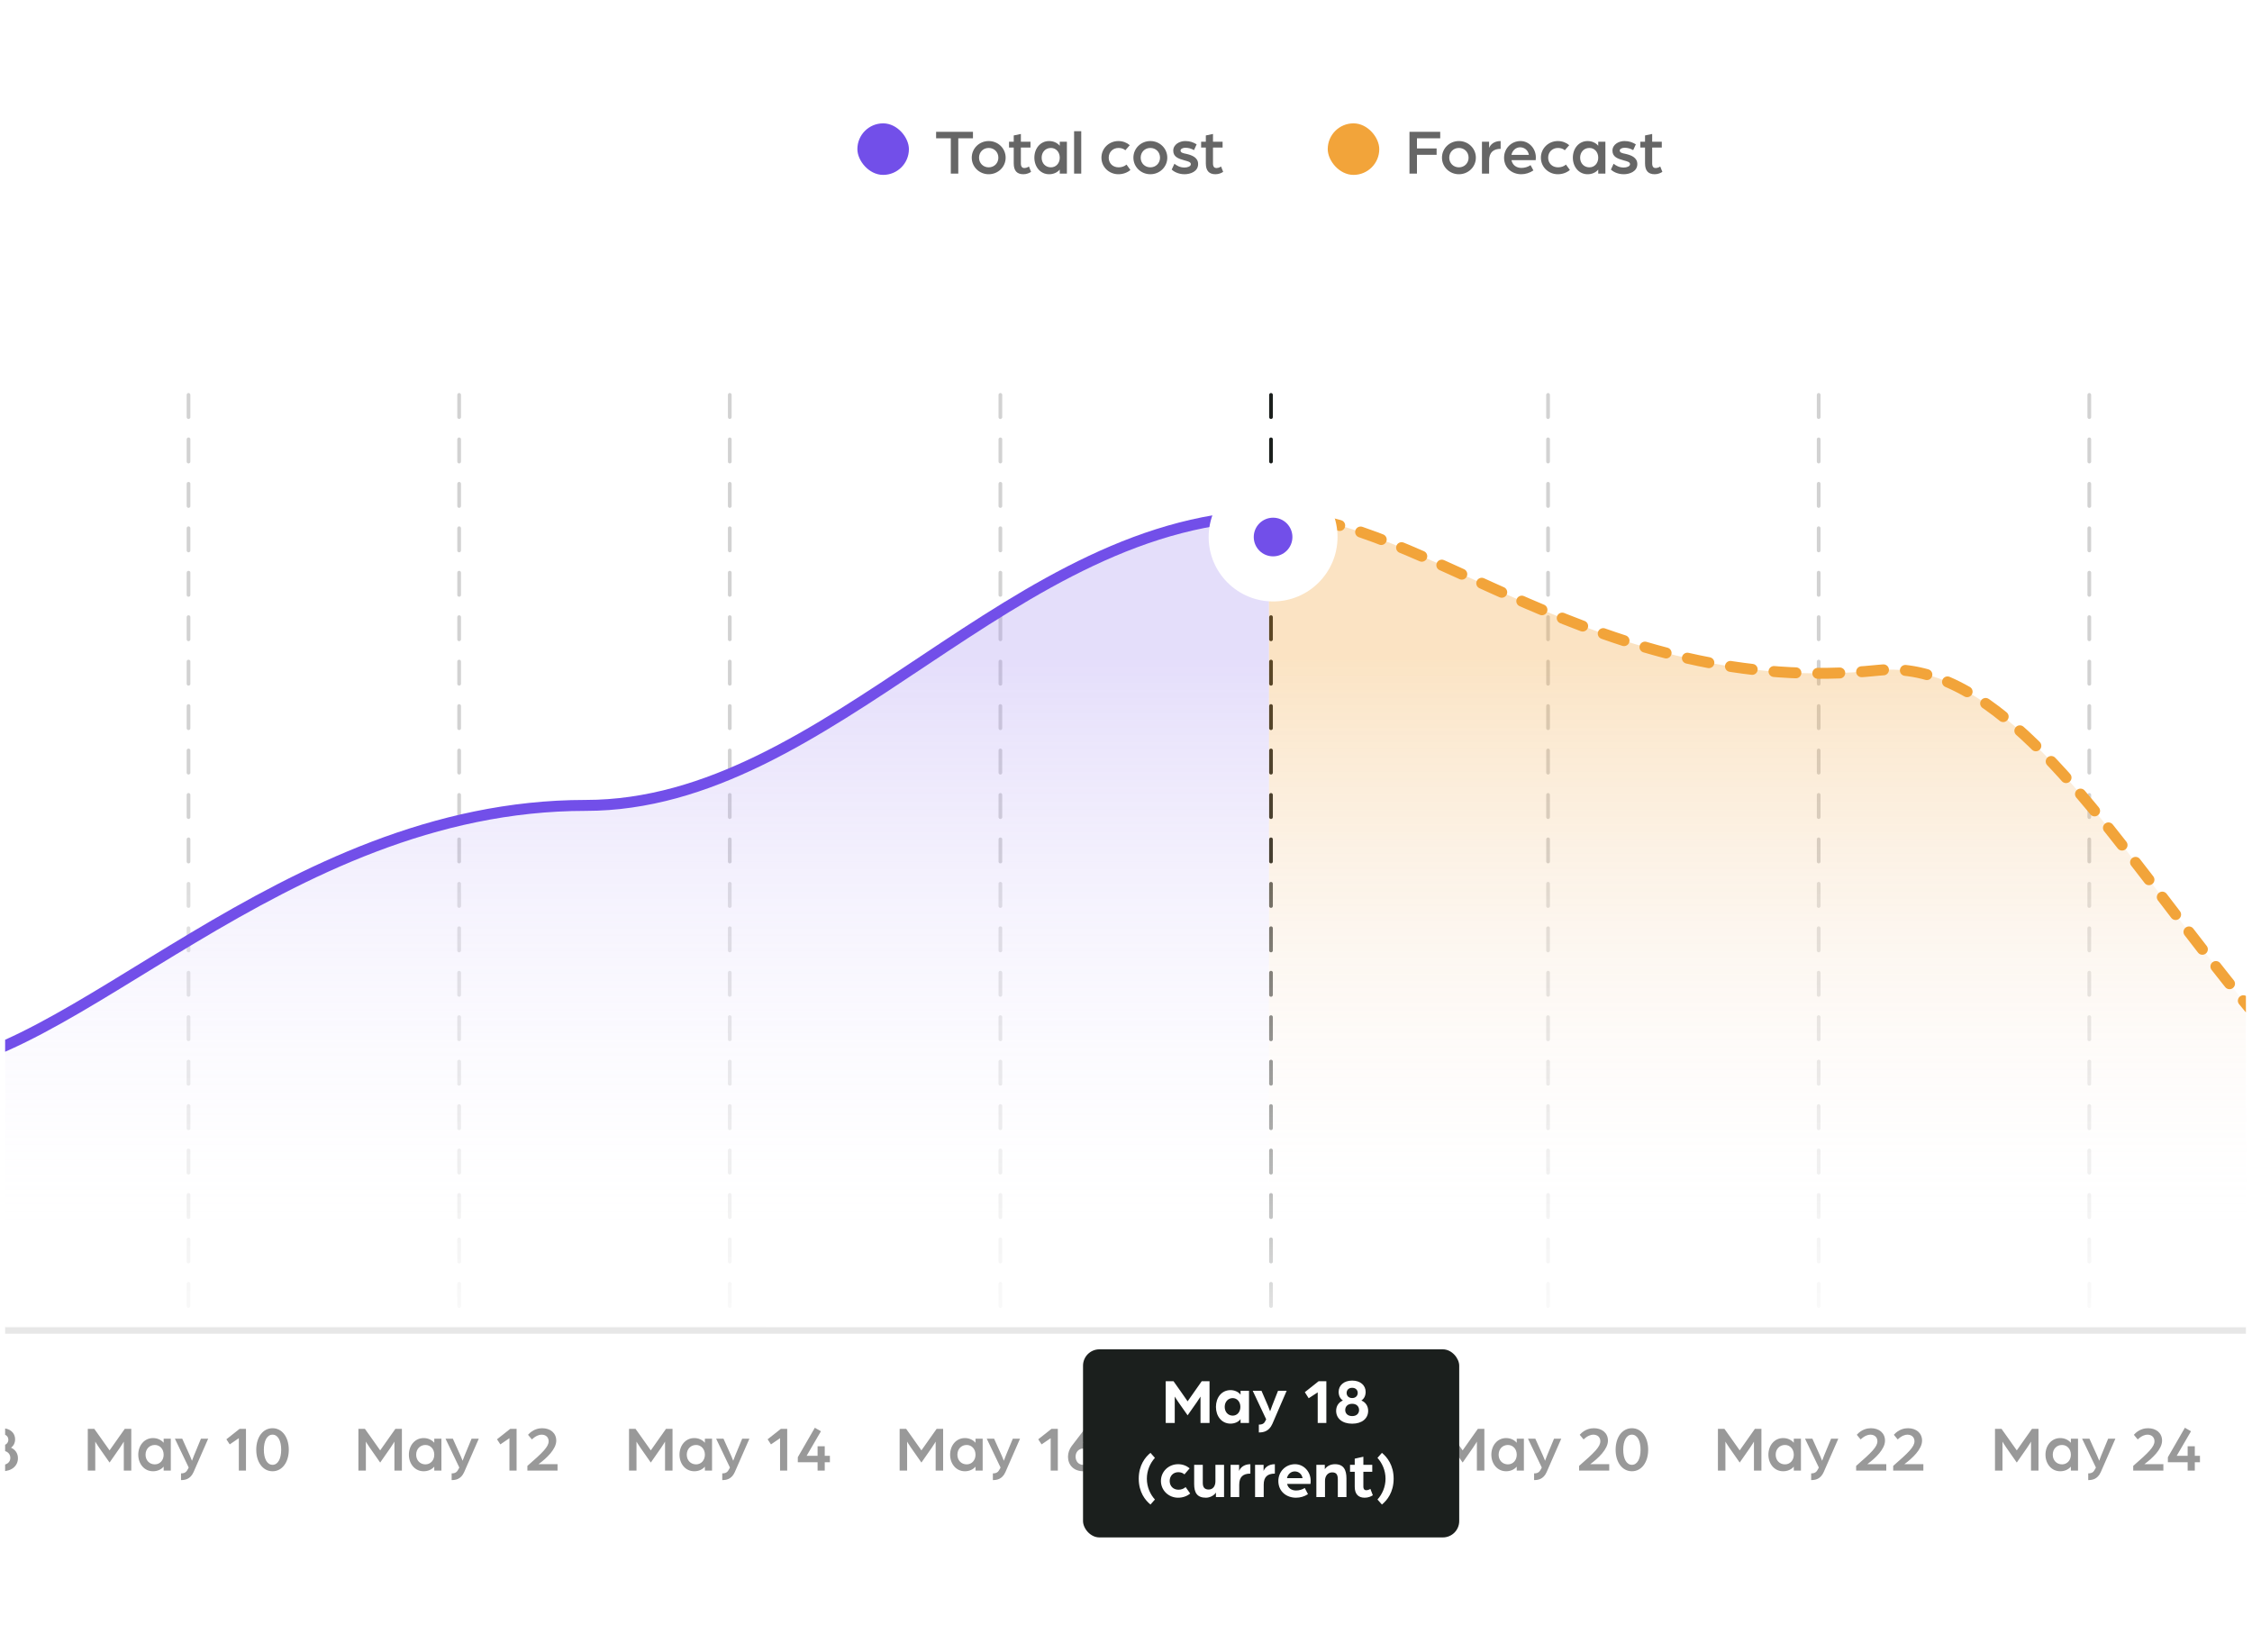 <svg width="304" height="223" viewBox="0 0 304 223" fill="none" xmlns="http://www.w3.org/2000/svg">
<g clip-path="url(#clip0_8461_260861)">
<g clip-path="url(#clip1_8461_260861)">
<rect x="-178.33" y="-35.66" width="602.762" height="258.327" rx="3.479" fill="white"/>
<line x1="171.574" y1="53.309" x2="171.574" y2="178.058" stroke="#1B1F1D" stroke-width="0.5" stroke-linecap="round" stroke-dasharray="3 3"/>
<line x1="282.037" y1="53.309" x2="282.037" y2="178.058" stroke="url(#paint0_linear_8461_260861)" stroke-width="0.5" stroke-linecap="round" stroke-dasharray="3 3"/>
<line x1="208.975" y1="53.309" x2="208.975" y2="178.058" stroke="url(#paint1_linear_8461_260861)" stroke-width="0.5" stroke-linecap="round" stroke-dasharray="3 3"/>
<line x1="98.512" y1="53.309" x2="98.512" y2="178.058" stroke="url(#paint2_linear_8461_260861)" stroke-width="0.5" stroke-linecap="round" stroke-dasharray="3 3"/>
<line x1="135.043" y1="53.309" x2="135.043" y2="178.058" stroke="url(#paint3_linear_8461_260861)" stroke-width="0.5" stroke-linecap="round" stroke-dasharray="3 3"/>
<line x1="245.506" y1="53.309" x2="245.506" y2="178.058" stroke="url(#paint4_linear_8461_260861)" stroke-width="0.5" stroke-linecap="round" stroke-dasharray="3 3"/>
<line x1="61.98" y1="53.309" x2="61.98" y2="178.058" stroke="url(#paint5_linear_8461_260861)" stroke-width="0.5" stroke-linecap="round" stroke-dasharray="3 3"/>
<line x1="25.449" y1="53.309" x2="25.449" y2="178.058" stroke="url(#paint6_linear_8461_260861)" stroke-width="0.5" stroke-linecap="round" stroke-dasharray="3 3"/>
<line x1="-137.82" y1="179.547" x2="395.229" y2="179.547" stroke="#E7E7E7" stroke-width="1" stroke-linecap="round"/>
<rect x="-138.32" y="116.555" width="552.315" height="62.625" fill="url(#paint7_linear_8461_260861)" fill-opacity="0.9"/>
<rect x="-177.678" y="-35.008" width="605.807" height="311.819" rx="2.827" stroke="#E7E7E7" stroke-width="1.305"/>
<g clip-path="url(#clip2_8461_260861)">
<g clip-path="url(#clip3_8461_260861)">
<path fill-rule="evenodd" clip-rule="evenodd" d="M-173.145 178.309C-149.881 157.433 -125.172 98.239 -95.424 98.239C-53.127 98.239 -44.877 144.39 -11.888 144.39C9.343 144.39 37.936 108.727 79.05 108.727C112.253 108.727 136.736 69.585 172.103 69.585C191.855 69.585 216.157 94.371 253.524 90.487C283.132 87.409 304.356 162.656 345.52 162.656C372.308 162.656 405.264 178.309 405.264 178.309" fill="url(#paint8_linear_8461_260861)" fill-opacity="0.3"/>
<path d="M-173.145 178.309C-149.881 157.433 -125.172 98.239 -95.424 98.239C-53.127 98.239 -44.877 144.39 -11.888 144.39C9.343 144.39 37.936 108.727 79.05 108.727C112.253 108.727 136.736 69.585 172.103 69.585C191.855 69.585 216.157 94.371 253.524 90.487C283.132 87.409 304.356 162.656 345.52 162.656C372.308 162.656 405.264 178.309 405.264 178.309" stroke="#F2A43A" stroke-width="1.479" stroke-linecap="round" stroke-dasharray="2.96 2.96"/>
</g>
<g clip-path="url(#clip4_8461_260861)">
<path fill-rule="evenodd" clip-rule="evenodd" d="M-173.145 178.309C-149.881 157.433 -125.172 98.239 -95.424 98.239C-53.127 98.239 -44.877 144.39 -11.888 144.39C9.343 144.39 37.936 108.727 79.05 108.727C112.253 108.727 136.736 69.585 172.103 69.585C191.855 69.585 216.157 94.371 253.524 90.487C283.132 87.409 304.356 162.656 345.52 162.656C372.308 162.656 405.264 178.309 405.264 178.309" fill="url(#paint9_linear_8461_260861)" fill-opacity="0.3"/>
<path d="M-173.145 178.309C-149.881 157.433 -125.172 98.239 -95.424 98.239C-53.127 98.239 -44.877 144.39 -11.888 144.39C9.343 144.39 37.936 108.727 79.05 108.727C112.253 108.727 136.736 69.585 172.103 69.585C191.855 69.585 216.157 94.371 253.524 90.487C283.132 87.409 304.356 162.656 345.52 162.656C372.308 162.656 405.264 178.309 405.264 178.309" stroke="#724FE9" stroke-width="1.479" stroke-linecap="round"/>
</g>
<g clip-path="url(#clip5_8461_260861)" filter="url(#filter0_d_8461_260861)">
<circle cx="171.856" cy="69.885" r="8.698" fill="white"/>
<circle cx="171.855" cy="69.887" r="2.609" fill="#724FE9"/>
<mask id="mask0_8461_260861" style="mask-type:alpha" maskUnits="userSpaceOnUse" x="169" y="67" width="6" height="6">
<circle cx="171.855" cy="69.887" r="2.609" fill="white"/>
</mask>
<g mask="url(#mask0_8461_260861)">
</g>
</g>
</g>
<path d="M48.381 198.527H49.39V194.613C49.39 194.613 49.573 194.935 49.921 195.44L51.321 197.44L52.704 195.457C53.07 194.926 53.243 194.613 53.243 194.613V198.527H54.252V192.891H53.374L52.591 193.996C52.2 194.552 51.321 195.796 51.321 195.796C51.321 195.796 50.443 194.544 50.043 193.987L49.26 192.891H48.381V198.527ZM57.188 198.614C57.77 198.614 58.284 198.388 58.623 197.988V198.527H59.588V194.222H58.623V194.77C58.284 194.37 57.77 194.135 57.188 194.135C56.005 194.135 55.196 195.135 55.196 196.379C55.196 197.614 56.005 198.614 57.188 198.614ZM57.431 197.684C56.701 197.684 56.179 197.136 56.179 196.379C56.179 195.622 56.701 195.066 57.431 195.066C58.118 195.066 58.623 195.622 58.623 196.379C58.623 197.144 58.11 197.684 57.431 197.684ZM60.968 199.806C61.472 199.806 62.221 199.719 62.664 198.719L64.63 194.222H63.656L62.725 196.475C62.638 196.692 62.447 197.197 62.447 197.197C62.447 197.197 62.299 196.805 62.168 196.518L61.133 194.222H60.142L62.003 198.11L61.916 198.284C61.699 198.719 61.481 198.901 60.968 198.901V199.806ZM68.77 198.527H69.735V192.891H68.874L67.091 194.3L67.543 194.987L68.77 194.152V198.527ZM71.192 198.527H75.263V197.658H72.697C73.776 196.866 75.089 195.64 75.089 194.483C75.089 193.448 74.298 192.804 73.184 192.804C72.749 192.804 71.958 192.926 71.279 193.691L71.801 194.318C72.332 193.822 72.784 193.674 73.106 193.674C73.724 193.674 74.063 194.065 74.063 194.561C74.063 195.309 73.28 196.075 71.192 197.892V198.527Z" fill="#999999"/>
<path d="M121.444 198.527H122.453V194.613C122.453 194.613 122.636 194.935 122.983 195.44L124.384 197.44L125.767 195.457C126.132 194.926 126.306 194.613 126.306 194.613V198.527H127.315V192.891H126.436L125.654 193.996C125.262 194.552 124.384 195.796 124.384 195.796C124.384 195.796 123.505 194.544 123.105 193.987L122.322 192.891H121.444V198.527ZM130.25 198.614C130.833 198.614 131.346 198.388 131.685 197.988V198.527H132.651V194.222H131.685V194.77C131.346 194.37 130.833 194.135 130.25 194.135C129.067 194.135 128.258 195.135 128.258 196.379C128.258 197.614 129.067 198.614 130.25 198.614ZM130.494 197.684C129.763 197.684 129.241 197.136 129.241 196.379C129.241 195.622 129.763 195.066 130.494 195.066C131.181 195.066 131.685 195.622 131.685 196.379C131.685 197.144 131.172 197.684 130.494 197.684ZM134.03 199.806C134.535 199.806 135.283 199.719 135.727 198.719L137.692 194.222H136.718L135.787 196.475C135.7 196.692 135.509 197.197 135.509 197.197C135.509 197.197 135.361 196.805 135.231 196.518L134.196 194.222H133.204L135.066 198.11L134.979 198.284C134.761 198.719 134.544 198.901 134.03 198.901V199.806ZM141.832 198.527H142.798V192.891H141.937L140.154 194.3L140.606 194.987L141.832 194.152V198.527ZM146.248 198.614C147.562 198.614 148.327 197.71 148.327 196.605C148.327 195.57 147.536 194.726 146.405 194.726C146.344 194.726 146.248 194.744 146.179 194.752L147.301 193.343L146.527 192.778L144.665 195.213C144.361 195.614 144.17 196.144 144.17 196.649C144.17 197.745 144.918 198.614 146.248 198.614ZM146.248 197.753C145.579 197.753 145.196 197.257 145.196 196.631C145.196 196.031 145.613 195.544 146.248 195.544C146.866 195.544 147.301 196.031 147.301 196.631C147.301 197.257 146.892 197.753 146.248 197.753Z" fill="#999999"/>
<path d="M231.905 198.527H232.914V194.613C232.914 194.613 233.096 194.935 233.444 195.44L234.845 197.44L236.228 195.457C236.593 194.926 236.767 194.613 236.767 194.613V198.527H237.776V192.891H236.897L236.115 193.996C235.723 194.552 234.845 195.796 234.845 195.796C234.845 195.796 233.966 194.544 233.566 193.987L232.783 192.891H231.905V198.527ZM240.711 198.614C241.294 198.614 241.807 198.388 242.146 197.988V198.527H243.112V194.222H242.146V194.77C241.807 194.37 241.294 194.135 240.711 194.135C239.528 194.135 238.719 195.135 238.719 196.379C238.719 197.614 239.528 198.614 240.711 198.614ZM240.955 197.684C240.224 197.684 239.702 197.136 239.702 196.379C239.702 195.622 240.224 195.066 240.955 195.066C241.642 195.066 242.146 195.622 242.146 196.379C242.146 197.144 241.633 197.684 240.955 197.684ZM244.491 199.806C244.996 199.806 245.744 199.719 246.187 198.719L248.153 194.222H247.179L246.248 196.475C246.161 196.692 245.97 197.197 245.97 197.197C245.97 197.197 245.822 196.805 245.692 196.518L244.657 194.222H243.665L245.526 198.11L245.439 198.284C245.222 198.719 245.005 198.901 244.491 198.901V199.806ZM250.562 198.527H254.633V197.658H252.067C253.146 196.866 254.459 195.64 254.459 194.483C254.459 193.448 253.667 192.804 252.554 192.804C252.119 192.804 251.328 192.926 250.649 193.691L251.171 194.318C251.702 193.822 252.154 193.674 252.476 193.674C253.093 193.674 253.433 194.065 253.433 194.561C253.433 195.309 252.65 196.075 250.562 197.892V198.527ZM255.565 198.527H259.636V197.658H257.07C258.149 196.866 259.462 195.64 259.462 194.483C259.462 193.448 258.67 192.804 257.557 192.804C257.122 192.804 256.331 192.926 255.652 193.691L256.174 194.318C256.705 193.822 257.157 193.674 257.479 193.674C258.096 193.674 258.436 194.065 258.436 194.561C258.436 195.309 257.653 196.075 255.565 197.892V198.527Z" fill="#999999"/>
<path d="M11.85 198.527H12.859V194.613C12.859 194.613 13.042 194.935 13.39 195.44L14.79 197.44L16.173 195.457C16.538 194.926 16.712 194.613 16.712 194.613V198.527H17.721V192.891H16.843L16.06 193.996C15.668 194.552 14.79 195.796 14.79 195.796C14.79 195.796 13.912 194.544 13.511 193.987L12.729 192.891H11.85V198.527ZM20.657 198.614C21.239 198.614 21.753 198.388 22.092 197.988V198.527H23.057V194.222H22.092V194.77C21.753 194.37 21.239 194.135 20.657 194.135C19.474 194.135 18.665 195.135 18.665 196.379C18.665 197.614 19.474 198.614 20.657 198.614ZM20.9 197.684C20.169 197.684 19.648 197.136 19.648 196.379C19.648 195.622 20.169 195.066 20.9 195.066C21.587 195.066 22.092 195.622 22.092 196.379C22.092 197.144 21.578 197.684 20.9 197.684ZM24.437 199.806C24.941 199.806 25.689 199.719 26.133 198.719L28.099 194.222H27.124L26.194 196.475C26.107 196.692 25.915 197.197 25.915 197.197C25.915 197.197 25.767 196.805 25.637 196.518L24.602 194.222H23.61L25.472 198.11L25.385 198.284C25.167 198.719 24.95 198.901 24.437 198.901V199.806ZM32.239 198.527H33.204V192.891H32.343L30.56 194.3L31.012 194.987L32.239 194.152V198.527ZM36.792 198.614C38.08 198.614 38.984 197.414 38.984 195.709C38.984 194.004 38.08 192.804 36.792 192.804C35.496 192.804 34.592 194.004 34.592 195.709C34.592 197.414 35.496 198.614 36.792 198.614ZM36.792 197.745C36.044 197.745 35.618 196.901 35.618 195.709C35.618 194.518 36.044 193.674 36.792 193.674C37.532 193.674 37.958 194.518 37.958 195.709C37.958 196.901 37.532 197.745 36.792 197.745Z" fill="#999999"/>
<path d="M194.504 198.527H195.513V194.613C195.513 194.613 195.696 194.935 196.044 195.44L197.444 197.44L198.827 195.457C199.193 194.926 199.367 194.613 199.367 194.613V198.527H200.376V192.891H199.497L198.714 193.996C198.323 194.552 197.444 195.796 197.444 195.796C197.444 195.796 196.566 194.544 196.166 193.987L195.383 192.891H194.504V198.527ZM203.311 198.614C203.894 198.614 204.407 198.388 204.746 197.988V198.527H205.711V194.222H204.746V194.77C204.407 194.37 203.894 194.135 203.311 194.135C202.128 194.135 201.319 195.135 201.319 196.379C201.319 197.614 202.128 198.614 203.311 198.614ZM203.554 197.684C202.824 197.684 202.302 197.136 202.302 196.379C202.302 195.622 202.824 195.066 203.554 195.066C204.242 195.066 204.746 195.622 204.746 196.379C204.746 197.144 204.233 197.684 203.554 197.684ZM207.091 199.806C207.595 199.806 208.344 199.719 208.787 198.719L210.753 194.222H209.779L208.848 196.475C208.761 196.692 208.57 197.197 208.57 197.197C208.57 197.197 208.422 196.805 208.291 196.518L207.256 194.222H206.265L208.126 198.11L208.039 198.284C207.822 198.719 207.604 198.901 207.091 198.901V199.806ZM213.162 198.527H217.233V197.658H214.667C215.745 196.866 217.059 195.64 217.059 194.483C217.059 193.448 216.267 192.804 215.154 192.804C214.719 192.804 213.927 192.926 213.249 193.691L213.771 194.318C214.301 193.822 214.754 193.674 215.075 193.674C215.693 193.674 216.032 194.065 216.032 194.561C216.032 195.309 215.249 196.075 213.162 197.892V198.527ZM220.296 198.614C221.583 198.614 222.488 197.414 222.488 195.709C222.488 194.004 221.583 192.804 220.296 192.804C219 192.804 218.095 194.004 218.095 195.709C218.095 197.414 219 198.614 220.296 198.614ZM220.296 197.745C219.548 197.745 219.122 196.901 219.122 195.709C219.122 194.518 219.548 193.674 220.296 193.674C221.035 193.674 221.461 194.518 221.461 195.709C221.461 196.901 221.035 197.745 220.296 197.745Z" fill="#999999"/>
<path d="M84.913 198.527H85.922V194.613C85.922 194.613 86.104 194.935 86.452 195.44L87.853 197.44L89.236 195.457C89.601 194.926 89.775 194.613 89.775 194.613V198.527H90.784V192.891H89.905L89.122 193.996C88.731 194.552 87.853 195.796 87.853 195.796C87.853 195.796 86.974 194.544 86.574 193.987L85.791 192.891H84.913V198.527ZM93.719 198.614C94.302 198.614 94.815 198.388 95.154 197.988V198.527H96.12V194.222H95.154V194.77C94.815 194.37 94.302 194.135 93.719 194.135C92.536 194.135 91.727 195.135 91.727 196.379C91.727 197.614 92.536 198.614 93.719 198.614ZM93.963 197.684C93.232 197.684 92.71 197.136 92.71 196.379C92.71 195.622 93.232 195.066 93.963 195.066C94.65 195.066 95.154 195.622 95.154 196.379C95.154 197.144 94.641 197.684 93.963 197.684ZM97.499 199.806C98.004 199.806 98.752 199.719 99.195 198.719L101.161 194.222H100.187L99.256 196.475C99.169 196.692 98.978 197.197 98.978 197.197C98.978 197.197 98.83 196.805 98.7 196.518L97.665 194.222H96.673L98.534 198.11L98.447 198.284C98.23 198.719 98.012 198.901 97.499 198.901V199.806ZM105.301 198.527H106.266V192.891H105.405L103.622 194.3L104.075 194.987L105.301 194.152V198.527ZM110.368 198.527H111.333V197.397H112.029V196.527H111.333V195.24H110.368V196.527H108.889L110.82 193.213L109.994 192.743L107.698 196.718V197.397H110.368V198.527Z" fill="#999999"/>
<path d="M-25.55 198.527H-24.541V194.613C-24.541 194.613 -24.359 194.935 -24.011 195.44L-22.61 197.44L-21.227 195.457C-20.862 194.926 -20.688 194.613 -20.688 194.613V198.527H-19.679V192.891H-20.558L-21.34 193.996C-21.732 194.552 -22.61 195.796 -22.61 195.796C-22.61 195.796 -23.489 194.544 -23.889 193.987L-24.672 192.891H-25.55V198.527ZM-16.744 198.614C-16.161 198.614 -15.648 198.388 -15.309 197.988V198.527H-14.343V194.222H-15.309V194.77C-15.648 194.37 -16.161 194.135 -16.744 194.135C-17.927 194.135 -18.736 195.135 -18.736 196.379C-18.736 197.614 -17.927 198.614 -16.744 198.614ZM-16.5 197.684C-17.231 197.684 -17.753 197.136 -17.753 196.379C-17.753 195.622 -17.231 195.066 -16.5 195.066C-15.813 195.066 -15.309 195.622 -15.309 196.379C-15.309 197.144 -15.822 197.684 -16.5 197.684ZM-12.964 199.806C-12.459 199.806 -11.711 199.719 -11.268 198.719L-9.302 194.222H-10.276L-11.207 196.475C-11.294 196.692 -11.485 197.197 -11.485 197.197C-11.485 197.197 -11.633 196.805 -11.763 196.518L-12.798 194.222H-13.79L-11.929 198.11L-12.016 198.284C-12.233 198.719 -12.45 198.901 -12.964 198.901V199.806ZM-4.762 198.614C-3.474 198.614 -2.57 197.414 -2.57 195.709C-2.57 194.004 -3.474 192.804 -4.762 192.804C-6.058 192.804 -6.962 194.004 -6.962 195.709C-6.962 197.414 -6.058 198.614 -4.762 198.614ZM-4.762 197.745C-5.51 197.745 -5.936 196.901 -5.936 195.709C-5.936 194.518 -5.51 193.674 -4.762 193.674C-4.022 193.674 -3.596 194.518 -3.596 195.709C-3.596 196.901 -4.022 197.745 -4.762 197.745ZM0.291 198.614C1.595 198.614 2.421 197.884 2.421 196.849C2.421 196.205 2.074 195.701 1.491 195.431C1.839 195.179 2.039 194.779 2.039 194.291C2.039 193.439 1.36 192.804 0.291 192.804C-0.779 192.804 -1.458 193.439 -1.458 194.291C-1.458 194.779 -1.258 195.179 -0.91 195.431C-1.493 195.701 -1.84 196.205 -1.84 196.849C-1.84 197.884 -1.014 198.614 0.291 198.614ZM0.291 197.753C-0.405 197.753 -0.814 197.344 -0.814 196.814C-0.814 196.283 -0.423 195.84 0.291 195.84C1.004 195.84 1.395 196.283 1.395 196.814C1.395 197.344 0.986 197.753 0.291 197.753ZM0.291 195.118C-0.257 195.118 -0.544 194.752 -0.544 194.361C-0.544 193.952 -0.24 193.613 0.291 193.613C0.821 193.613 1.126 193.952 1.126 194.361C1.126 194.752 0.838 195.118 0.291 195.118Z" fill="#999999"/>
<g filter="url(#filter1_d_8461_260861)">
<rect x="146.199" y="182.156" width="50.782" height="25.391" rx="2.208" fill="#1B1F1D"/>
<path d="M157.361 192.098H158.579V188.532C158.579 188.532 158.796 188.897 159.083 189.306L160.318 191.063L161.545 189.314C161.841 188.888 162.058 188.532 162.058 188.532V192.098H163.276V186.461H162.223L161.336 187.723C161.014 188.184 160.318 189.175 160.318 189.175C160.318 189.175 159.631 188.175 159.301 187.714L158.414 186.461H157.361V192.098ZM166.108 192.185C166.612 192.185 167.16 191.993 167.465 191.576V192.098H168.604V187.749H167.465V188.279C167.152 187.862 166.612 187.662 166.108 187.662C164.908 187.662 164.142 188.671 164.142 189.923C164.142 191.176 164.908 192.185 166.108 192.185ZM166.404 191.106C165.777 191.106 165.325 190.61 165.325 189.923C165.325 189.245 165.777 188.74 166.404 188.74C167.004 188.74 167.439 189.245 167.439 189.923C167.439 190.619 167.004 191.106 166.404 191.106ZM169.932 193.376C170.471 193.376 171.288 193.289 171.758 192.219L173.689 187.749H172.524L171.732 189.758C171.636 190.01 171.454 190.523 171.454 190.523C171.454 190.523 171.297 190.088 171.167 189.784L170.288 187.749H169.105L170.923 191.602L170.827 191.793C170.671 192.132 170.471 192.315 169.932 192.315V193.376ZM177.879 192.098H179.045V186.461H178.001L176.14 187.94L176.661 188.758L177.879 187.966V192.098ZM182.533 192.193C183.872 192.193 184.69 191.48 184.69 190.454C184.69 189.845 184.376 189.314 183.776 189.062C184.159 188.81 184.35 188.401 184.35 187.897C184.35 187.035 183.663 186.374 182.533 186.374C181.393 186.374 180.706 187.035 180.706 187.897C180.706 188.401 180.897 188.81 181.28 189.062C180.68 189.314 180.367 189.845 180.367 190.454C180.367 191.48 181.184 192.193 182.533 192.193ZM182.533 191.167C181.932 191.167 181.593 190.81 181.593 190.349C181.593 189.888 181.915 189.506 182.533 189.506C183.141 189.506 183.463 189.888 183.463 190.349C183.463 190.81 183.133 191.167 182.533 191.167ZM182.533 188.732C182.028 188.732 181.784 188.401 181.784 188.036C181.784 187.662 182.045 187.349 182.533 187.349C183.011 187.349 183.281 187.662 183.281 188.036C183.281 188.401 183.028 188.732 182.533 188.732ZM155.903 202.428C155.268 201.732 154.816 200.741 154.816 199.619C154.816 198.497 155.268 197.505 155.903 196.809L155.303 196.131C154.616 196.688 153.72 197.784 153.72 199.619C153.72 201.454 154.616 202.55 155.303 203.107L155.903 202.428ZM159.036 202.185C159.663 202.185 160.245 201.976 160.663 201.619L160.045 200.749C159.819 200.967 159.463 201.106 159.097 201.106C158.358 201.106 157.897 200.602 157.897 199.923C157.897 199.236 158.384 198.74 159.063 198.74C159.41 198.74 159.689 198.853 159.889 199.036L160.593 198.218C160.158 197.862 159.637 197.662 159.036 197.662C157.74 197.662 156.714 198.662 156.714 199.923C156.714 201.184 157.74 202.185 159.036 202.185ZM162.784 202.185C163.288 202.185 163.88 201.915 164.14 201.489V202.098H165.236V197.749H164.071V199.975C164.071 200.567 163.775 201.08 163.166 201.08C162.627 201.08 162.366 200.802 162.366 200.193V197.749H161.201V200.349C161.201 201.48 161.583 202.185 162.784 202.185ZM166.12 202.098H167.286V200.428C167.286 199.393 167.781 198.932 168.79 198.932V197.662C167.834 197.662 167.39 198.227 167.268 198.584V197.749H166.12V202.098ZM169.424 202.098H170.59V200.428C170.59 199.393 171.086 198.932 172.094 198.932V197.662C171.138 197.662 170.694 198.227 170.572 198.584V197.749H169.424V202.098ZM174.947 202.185C175.513 202.185 176.078 202.028 176.565 201.706L176.13 200.871C175.808 201.089 175.373 201.21 174.956 201.21C174.382 201.21 173.886 200.923 173.747 200.323H176.904C176.904 200.323 176.93 200.115 176.93 199.906C176.93 198.671 176 197.662 174.817 197.662C173.538 197.662 172.564 198.671 172.564 199.923C172.564 201.358 173.677 202.185 174.947 202.185ZM173.729 199.549C173.843 199.001 174.277 198.636 174.782 198.636C175.312 198.636 175.747 199.001 175.834 199.549H173.729ZM177.697 202.098H178.863V199.897C178.863 199.236 179.254 198.766 179.837 198.766C180.429 198.766 180.594 199.106 180.594 199.741V202.098H181.759V199.593C181.759 198.401 181.359 197.662 180.211 197.662C179.681 197.662 179.185 197.853 178.837 198.331V197.749H177.697V202.098ZM184.217 202.185C184.678 202.185 185.06 202.028 185.321 201.854L184.991 200.993C184.956 201.019 184.712 201.176 184.434 201.176C184.225 201.176 184.043 201.054 184.043 200.68V198.688H185.243V197.749H184.043V196.653L182.877 196.914V197.749H182.242V198.688H182.877V200.697C182.877 201.68 183.347 202.185 184.217 202.185ZM186.546 203.107C187.234 202.55 188.129 201.454 188.129 199.619C188.129 197.784 187.234 196.688 186.546 196.131L185.946 196.809C186.581 197.505 187.034 198.497 187.034 199.619C187.034 200.741 186.581 201.732 185.946 202.428L186.546 203.107Z" fill="white"/>
</g>
<path d="M269.307 198.527H270.316V194.613C270.316 194.613 270.499 194.935 270.847 195.44L272.247 197.44L273.63 195.457C273.995 194.926 274.169 194.613 274.169 194.613V198.527H275.178V192.891H274.3L273.517 193.996C273.126 194.552 272.247 195.796 272.247 195.796C272.247 195.796 271.369 194.544 270.968 193.987L270.186 192.891H269.307V198.527ZM278.114 198.614C278.696 198.614 279.21 198.388 279.549 197.988V198.527H280.514V194.222H279.549V194.77C279.21 194.37 278.696 194.135 278.114 194.135C276.931 194.135 276.122 195.135 276.122 196.379C276.122 197.614 276.931 198.614 278.114 198.614ZM278.357 197.684C277.626 197.684 277.105 197.136 277.105 196.379C277.105 195.622 277.626 195.066 278.357 195.066C279.044 195.066 279.549 195.622 279.549 196.379C279.549 197.144 279.036 197.684 278.357 197.684ZM281.894 199.806C282.398 199.806 283.146 199.719 283.59 198.719L285.556 194.222H284.581L283.651 196.475C283.564 196.692 283.372 197.197 283.372 197.197C283.372 197.197 283.225 196.805 283.094 196.518L282.059 194.222H281.067L282.929 198.11L282.842 198.284C282.624 198.719 282.407 198.901 281.894 198.901V199.806ZM287.965 198.527H292.035V197.658H289.469C290.548 196.866 291.861 195.64 291.861 194.483C291.861 193.448 291.07 192.804 289.956 192.804C289.522 192.804 288.73 192.926 288.052 193.691L288.574 194.318C289.104 193.822 289.556 193.674 289.878 193.674C290.496 193.674 290.835 194.065 290.835 194.561C290.835 195.309 290.052 196.075 287.965 197.892V198.527ZM295.314 198.527H296.28V197.397H296.976V196.527H296.28V195.24H295.314V196.527H293.836L295.767 193.213L294.94 192.743L292.644 196.718V197.397H295.314V198.527Z" fill="#999999"/>
<path d="M128.35 23.434H129.359V18.667H131.342V17.797H126.367V18.667H128.35V23.434ZM133.466 23.521C134.736 23.521 135.753 22.529 135.753 21.285C135.753 20.033 134.736 19.041 133.466 19.041C132.196 19.041 131.178 20.033 131.178 21.285C131.178 22.529 132.196 23.521 133.466 23.521ZM133.466 22.59C132.726 22.59 132.161 22.033 132.161 21.285C132.161 20.529 132.726 19.972 133.466 19.972C134.205 19.972 134.77 20.529 134.77 21.285C134.77 22.033 134.205 22.59 133.466 22.59ZM138.15 23.521C138.637 23.521 138.985 23.329 139.185 23.199L138.898 22.477C138.898 22.477 138.611 22.686 138.271 22.686C138.028 22.686 137.81 22.538 137.81 22.077V19.92H139.106V19.128H137.81V18.084L136.845 18.285V19.128H136.21V19.92H136.845V22.051C136.845 23.042 137.271 23.521 138.15 23.521ZM141.622 23.521C142.204 23.521 142.717 23.294 143.057 22.894V23.434H144.022V19.128H143.057V19.676C142.717 19.276 142.204 19.041 141.622 19.041C140.439 19.041 139.63 20.041 139.63 21.285C139.63 22.52 140.439 23.521 141.622 23.521ZM141.865 22.59C141.134 22.59 140.613 22.042 140.613 21.285C140.613 20.529 141.134 19.972 141.865 19.972C142.552 19.972 143.057 20.529 143.057 21.285C143.057 22.051 142.544 22.59 141.865 22.59ZM144.993 23.434H145.958V17.71H144.993V23.434ZM150.972 23.521C151.598 23.521 152.181 23.303 152.598 22.947L152.068 22.216C151.816 22.451 151.416 22.59 151.015 22.59C150.189 22.59 149.667 22.024 149.667 21.285C149.667 20.52 150.233 19.972 150.989 19.972C151.372 19.972 151.694 20.085 151.911 20.285L152.511 19.598C152.103 19.25 151.563 19.041 150.972 19.041C149.702 19.041 148.684 20.033 148.684 21.285C148.684 22.538 149.702 23.521 150.972 23.521ZM155.287 23.521C156.557 23.521 157.574 22.529 157.574 21.285C157.574 20.033 156.557 19.041 155.287 19.041C154.017 19.041 152.999 20.033 152.999 21.285C152.999 22.529 154.017 23.521 155.287 23.521ZM155.287 22.59C154.548 22.59 153.982 22.033 153.982 21.285C153.982 20.529 154.548 19.972 155.287 19.972C156.026 19.972 156.592 20.529 156.592 21.285C156.592 22.033 156.026 22.59 155.287 22.59ZM159.901 23.521C160.701 23.521 161.736 23.155 161.736 22.146C161.736 21.259 160.901 20.937 160.101 20.763C159.719 20.685 159.362 20.616 159.362 20.32C159.362 20.094 159.684 19.946 160.006 19.946C160.432 19.946 160.797 20.05 161.18 20.268L161.536 19.485C161.067 19.206 160.641 19.041 159.997 19.041C159.24 19.041 158.379 19.494 158.379 20.337C158.379 21.181 159.075 21.424 159.893 21.651C160.319 21.772 160.754 21.851 160.754 22.164C160.754 22.468 160.293 22.616 159.901 22.616C159.258 22.616 158.814 22.329 158.536 22.103L158.17 22.894C158.405 23.12 159.014 23.521 159.901 23.521ZM164.082 23.521C164.569 23.521 164.917 23.329 165.117 23.199L164.83 22.477C164.83 22.477 164.543 22.686 164.204 22.686C163.96 22.686 163.743 22.538 163.743 22.077V19.92H165.039V19.128H163.743V18.084L162.777 18.285V19.128H162.142V19.92H162.777V22.051C162.777 23.042 163.203 23.521 164.082 23.521Z" fill="#666666"/>
<rect x="115.738" y="16.652" width="6.958" height="6.958" rx="3.479" fill="#724FE9"/>
<path d="M190.268 23.434H191.277V20.902H193.93V20.041H191.277V18.667H194.417V17.797H190.268V23.434ZM196.941 23.521C198.211 23.521 199.228 22.529 199.228 21.285C199.228 20.033 198.211 19.041 196.941 19.041C195.671 19.041 194.653 20.033 194.653 21.285C194.653 22.529 195.671 23.521 196.941 23.521ZM196.941 22.59C196.202 22.59 195.636 22.033 195.636 21.285C195.636 20.529 196.202 19.972 196.941 19.972C197.68 19.972 198.246 20.529 198.246 21.285C198.246 22.033 197.68 22.59 196.941 22.59ZM200.051 23.434H201.016V21.677C201.016 20.546 201.625 20.094 202.573 20.094V19.041C201.651 19.041 201.181 19.546 201.016 19.98V19.128H200.051V23.434ZM205.359 23.521C205.933 23.521 206.507 23.338 206.995 23.007L206.612 22.294C206.264 22.538 205.812 22.668 205.377 22.668C204.733 22.668 204.176 22.312 204.037 21.624H207.299C207.299 21.624 207.325 21.433 207.325 21.25C207.325 20.041 206.403 19.041 205.255 19.041C204.002 19.041 203.037 20.05 203.037 21.285C203.037 22.703 204.133 23.521 205.359 23.521ZM204.029 20.911C204.159 20.294 204.646 19.885 205.203 19.885C205.794 19.885 206.29 20.294 206.386 20.911H204.029ZM210.294 23.521C210.92 23.521 211.503 23.303 211.92 22.947L211.389 22.216C211.137 22.451 210.737 22.59 210.337 22.59C209.511 22.59 208.989 22.024 208.989 21.285C208.989 20.52 209.554 19.972 210.311 19.972C210.694 19.972 211.015 20.085 211.233 20.285L211.833 19.598C211.424 19.25 210.885 19.041 210.294 19.041C209.024 19.041 208.006 20.033 208.006 21.285C208.006 22.538 209.024 23.521 210.294 23.521ZM214.313 23.521C214.896 23.521 215.409 23.294 215.748 22.894V23.434H216.713V19.128H215.748V19.676C215.409 19.276 214.896 19.041 214.313 19.041C213.13 19.041 212.321 20.041 212.321 21.285C212.321 22.52 213.13 23.521 214.313 23.521ZM214.556 22.59C213.826 22.59 213.304 22.042 213.304 21.285C213.304 20.529 213.826 19.972 214.556 19.972C215.243 19.972 215.748 20.529 215.748 21.285C215.748 22.051 215.235 22.59 214.556 22.59ZM219.189 23.521C219.989 23.521 221.024 23.155 221.024 22.146C221.024 21.259 220.189 20.937 219.389 20.763C219.006 20.685 218.65 20.616 218.65 20.32C218.65 20.094 218.971 19.946 219.293 19.946C219.719 19.946 220.085 20.05 220.467 20.268L220.824 19.485C220.354 19.206 219.928 19.041 219.285 19.041C218.528 19.041 217.667 19.494 217.667 20.337C217.667 21.181 218.363 21.424 219.18 21.651C219.606 21.772 220.041 21.851 220.041 22.164C220.041 22.468 219.58 22.616 219.189 22.616C218.545 22.616 218.102 22.329 217.823 22.103L217.458 22.894C217.693 23.12 218.302 23.521 219.189 23.521ZM223.37 23.521C223.857 23.521 224.205 23.329 224.405 23.199L224.118 22.477C224.118 22.477 223.831 22.686 223.491 22.686C223.248 22.686 223.03 22.538 223.03 22.077V19.92H224.326V19.128H223.03V18.084L222.065 18.285V19.128H221.43V19.92H222.065V22.051C222.065 23.042 222.491 23.521 223.37 23.521Z" fill="#666666"/>
<rect x="179.232" y="16.652" width="6.958" height="6.958" rx="3.479" fill="#F2A43A"/>
</g>
</g>
<defs>
<filter id="filter0_d_8461_260861" x="156.2" y="56.839" width="31.313" height="31.311" filterUnits="userSpaceOnUse" color-interpolation-filters="sRGB">
<feFlood flood-opacity="0" result="BackgroundImageFix"/>
<feColorMatrix in="SourceAlpha" type="matrix" values="0 0 0 0 0 0 0 0 0 0 0 0 0 0 0 0 0 0 127 0" result="hardAlpha"/>
<feOffset dy="2.609"/>
<feGaussianBlur stdDeviation="3.479"/>
<feColorMatrix type="matrix" values="0 0 0 0 0.439 0 0 0 0 0.471 0 0 0 0 0.529 0 0 0 0.24 0"/>
<feBlend mode="normal" in2="BackgroundImageFix" result="effect1_dropShadow_8461_260861"/>
<feBlend mode="normal" in="SourceGraphic" in2="effect1_dropShadow_8461_260861" result="shape"/>
</filter>
<filter id="filter1_d_8461_260861" x="146.199" y="182.156" width="50.781" height="25.391" filterUnits="userSpaceOnUse" color-interpolation-filters="sRGB">
<feFlood flood-opacity="0" result="BackgroundImageFix"/>
<feColorMatrix in="SourceAlpha" type="matrix" values="0 0 0 0 0 0 0 0 0 0 0 0 0 0 0 0 0 0 127 0" result="hardAlpha"/>
<feMorphology radius="13.248" operator="erode" in="SourceAlpha" result="effect1_dropShadow_8461_260861"/>
<feOffset/>
<feGaussianBlur stdDeviation="5.52"/>
<feColorMatrix type="matrix" values="0 0 0 0 0 0 0 0 0 0 0 0 0 0 0 0 0 0 0.15 0"/>
<feBlend mode="normal" in2="BackgroundImageFix" result="effect1_dropShadow_8461_260861"/>
<feBlend mode="normal" in="SourceGraphic" in2="effect1_dropShadow_8461_260861" result="shape"/>
</filter>
<linearGradient id="paint0_linear_8461_260861" x1="281.787" y1="115.683" x2="280.787" y2="115.683" gradientUnits="userSpaceOnUse">
<stop stop-color="#D0D0D0" stop-opacity="0.97"/>
<stop offset="1" stop-color="#D0D0D0" stop-opacity="0"/>
</linearGradient>
<linearGradient id="paint1_linear_8461_260861" x1="208.725" y1="115.683" x2="207.725" y2="115.683" gradientUnits="userSpaceOnUse">
<stop stop-color="#D0D0D0" stop-opacity="0.97"/>
<stop offset="1" stop-color="#D0D0D0" stop-opacity="0"/>
</linearGradient>
<linearGradient id="paint2_linear_8461_260861" x1="98.262" y1="115.683" x2="97.262" y2="115.683" gradientUnits="userSpaceOnUse">
<stop stop-color="#D0D0D0" stop-opacity="0.97"/>
<stop offset="1" stop-color="#D0D0D0" stop-opacity="0"/>
</linearGradient>
<linearGradient id="paint3_linear_8461_260861" x1="134.793" y1="115.683" x2="133.793" y2="115.683" gradientUnits="userSpaceOnUse">
<stop stop-color="#D0D0D0" stop-opacity="0.97"/>
<stop offset="1" stop-color="#D0D0D0" stop-opacity="0"/>
</linearGradient>
<linearGradient id="paint4_linear_8461_260861" x1="245.256" y1="115.683" x2="244.256" y2="115.683" gradientUnits="userSpaceOnUse">
<stop stop-color="#D0D0D0" stop-opacity="0.97"/>
<stop offset="1" stop-color="#D0D0D0" stop-opacity="0"/>
</linearGradient>
<linearGradient id="paint5_linear_8461_260861" x1="61.73" y1="115.683" x2="60.73" y2="115.683" gradientUnits="userSpaceOnUse">
<stop stop-color="#D0D0D0" stop-opacity="0.97"/>
<stop offset="1" stop-color="#D0D0D0" stop-opacity="0"/>
</linearGradient>
<linearGradient id="paint6_linear_8461_260861" x1="25.199" y1="115.683" x2="24.199" y2="115.683" gradientUnits="userSpaceOnUse">
<stop stop-color="#D0D0D0" stop-opacity="0.97"/>
<stop offset="1" stop-color="#D0D0D0" stop-opacity="0"/>
</linearGradient>
<linearGradient id="paint7_linear_8461_260861" x1="169.838" y1="179.179" x2="169.078" y2="95.676" gradientUnits="userSpaceOnUse">
<stop stop-color="white"/>
<stop offset="1" stop-color="white" stop-opacity="0"/>
</linearGradient>
<linearGradient id="paint8_linear_8461_260861" x1="109.971" y1="89.155" x2="109.971" y2="166.132" gradientUnits="userSpaceOnUse">
<stop stop-color="#F2A43A"/>
<stop offset="1" stop-color="#F1EDFD" stop-opacity="0"/>
</linearGradient>
<linearGradient id="paint9_linear_8461_260861" x1="109.971" y1="89.155" x2="109.971" y2="166.132" gradientUnits="userSpaceOnUse">
<stop stop-color="#A791F1"/>
<stop offset="1" stop-color="#F1EDFD" stop-opacity="0"/>
</linearGradient>
<clipPath id="clip0_8461_260861">
<rect x="0.693" width="302.485" height="223" rx="6.958" fill="white"/>
</clipPath>
<clipPath id="clip1_8461_260861">
<rect x="-178.33" y="-35.66" width="602.762" height="258.327" rx="3.479" fill="white"/>
</clipPath>
<clipPath id="clip2_8461_260861">
<rect width="534.049" height="190.483" fill="white" transform="translate(-138.354 35.664)"/>
</clipPath>
<clipPath id="clip3_8461_260861">
<rect width="233.973" height="108.723" fill="white" transform="translate(171.291 69.586)"/>
</clipPath>
<clipPath id="clip4_8461_260861">
<rect width="344.436" height="108.723" fill="white" transform="translate(-173.145 69.586)"/>
</clipPath>
<clipPath id="clip5_8461_260861">
<rect width="17.396" height="17.396" fill="white" transform="translate(163.158 61.188)"/>
</clipPath>
</defs>
</svg>
